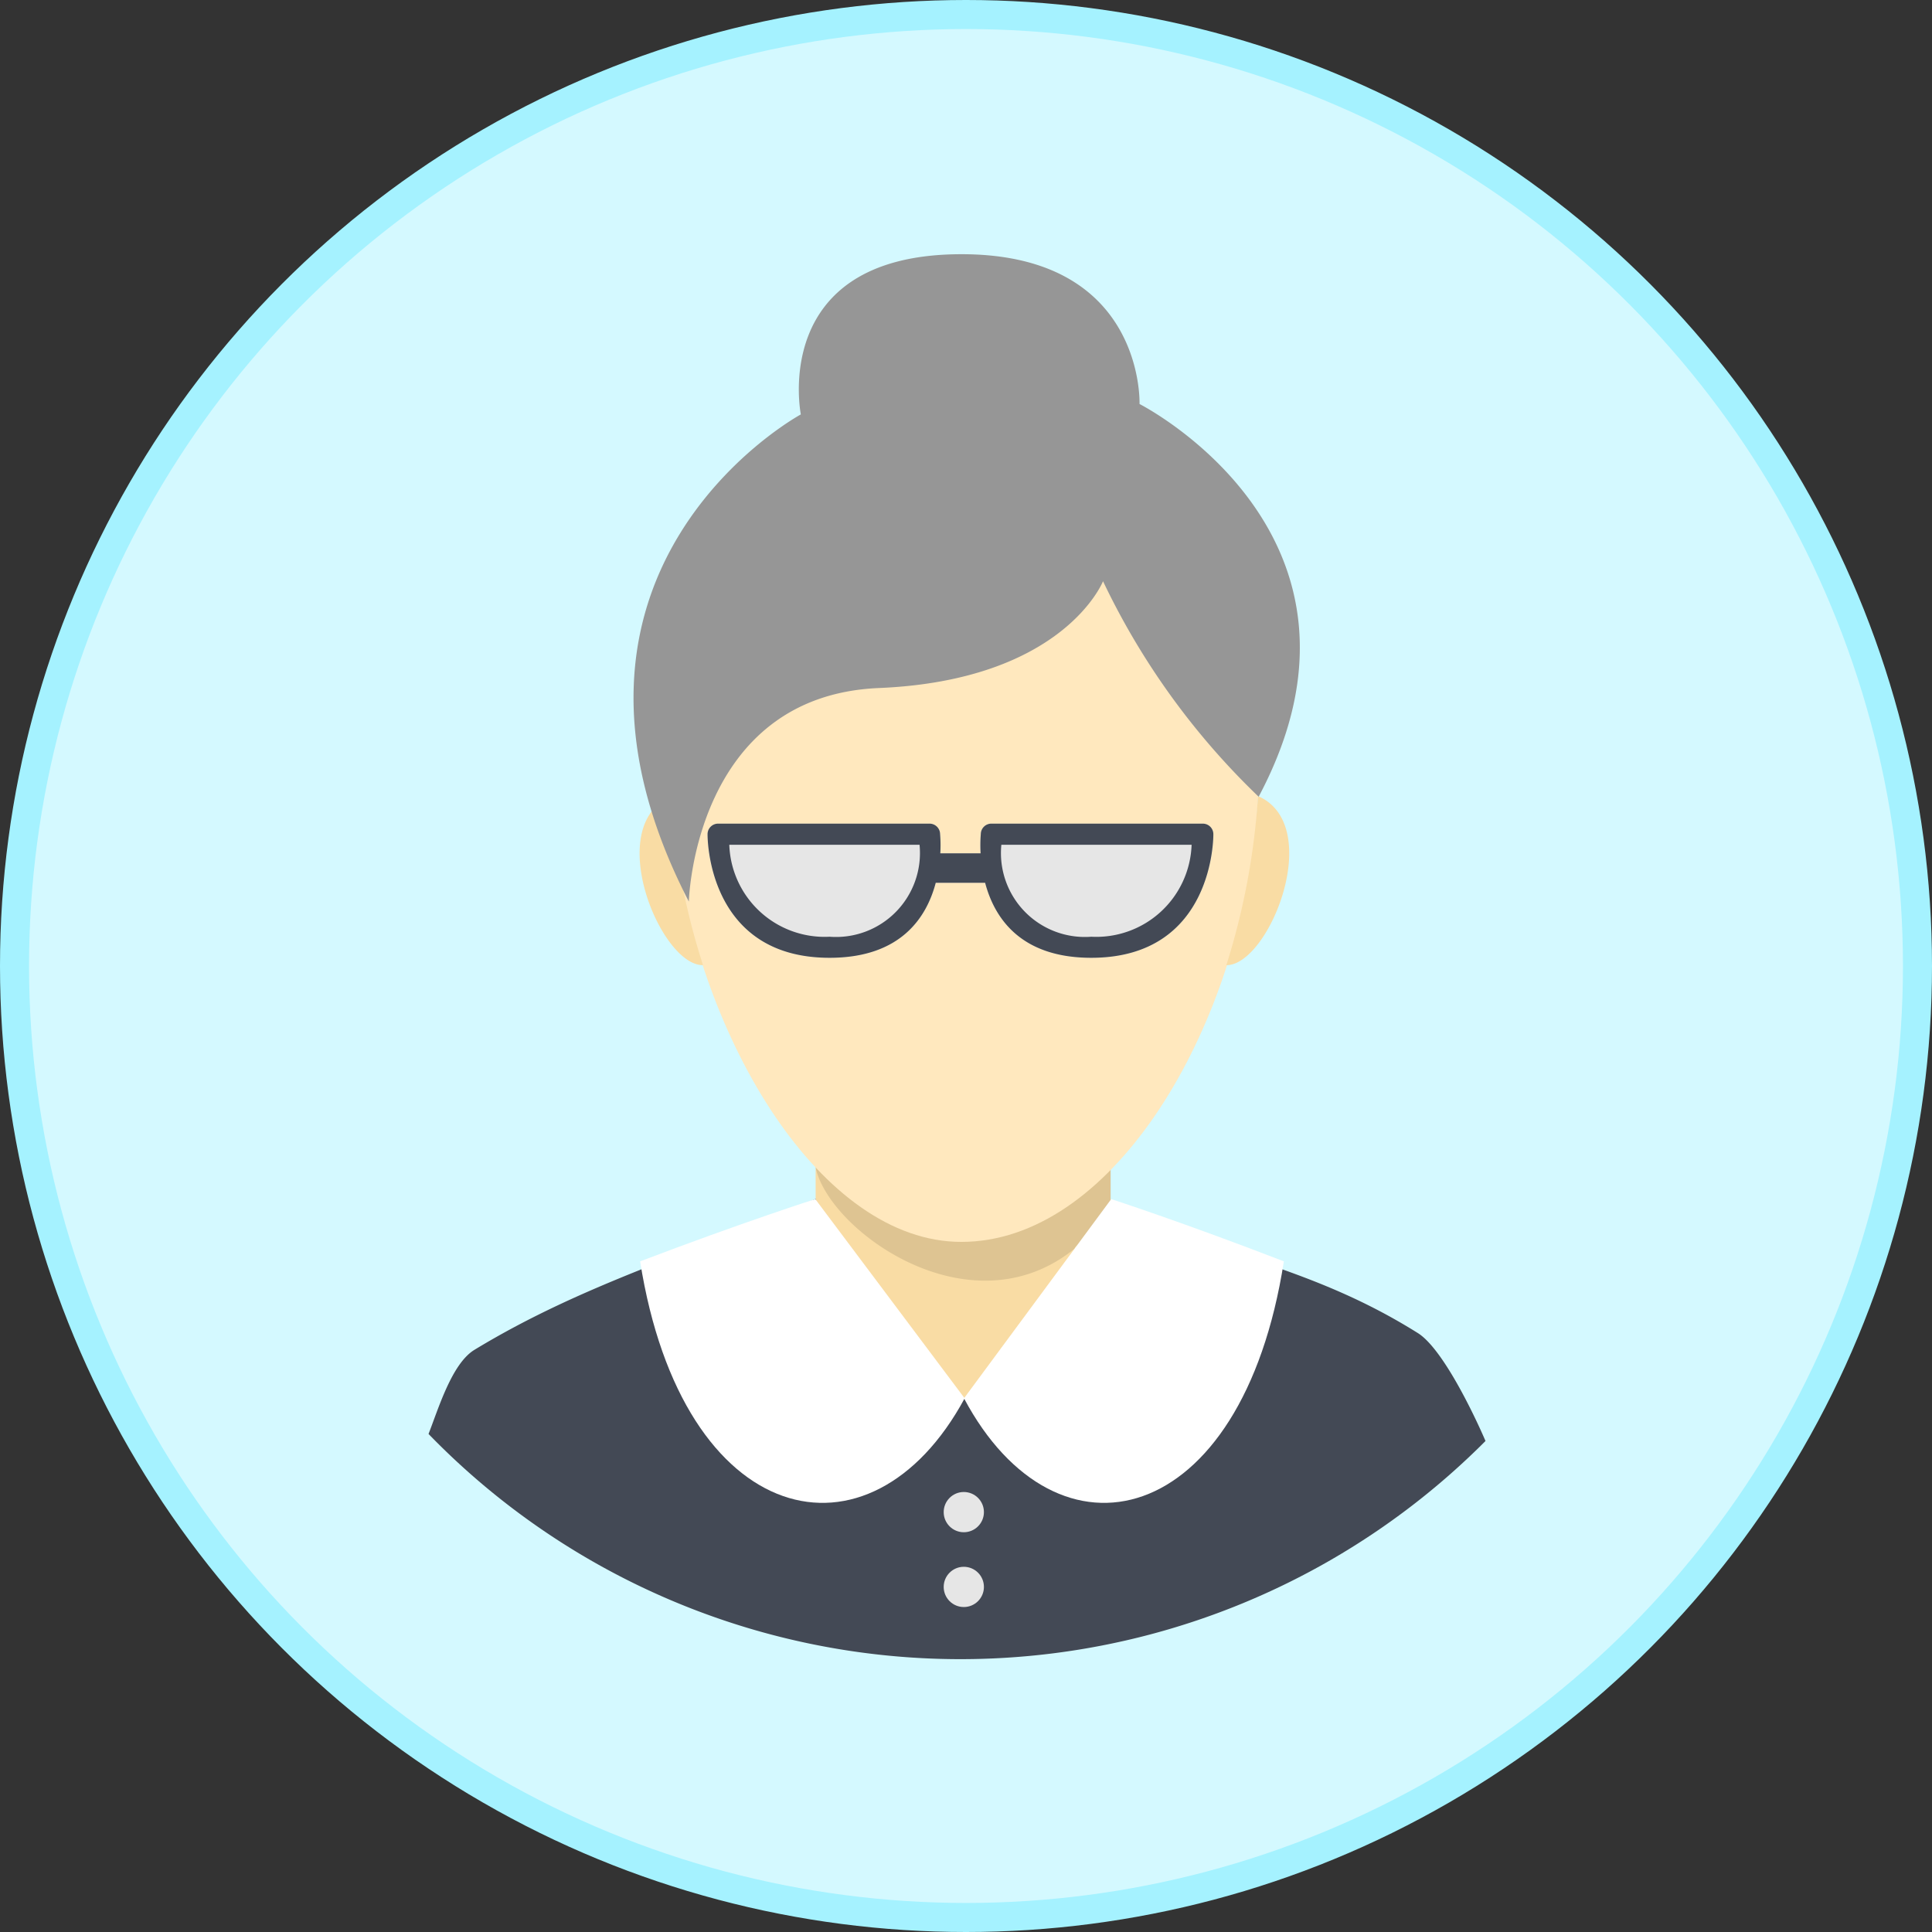 <svg xmlns="http://www.w3.org/2000/svg" width="133" height="133" viewBox="0 0 133 133">
  <rect x="0" y="0" width="133" height="133" fill="#333333" stroke="none"/>
  <g id="stakeholder-img3" transform="translate(-0.5 -0.5)">
    <g id="Project-Review" transform="translate(-483 -5121)">
      <g id="Group-25" transform="translate(484 5122)">
        <circle id="Oval-Copy-2" cx="65.5" cy="65.5" r="65.5" transform="translate(0.5 0.5)" fill="#d4f9ff" stroke="#a5f2ff" stroke-width="2"/>
        <g id="Layer_2" data-name="Layer 2" transform="translate(29 17)">
          <g id="_ÎÓÈ_1" data-name="—ÎÓÈ 1" transform="translate(0)">
            <path id="Path_50" data-name="Path 50" d="M24.861,39.625l20.305.191V60.1l-20.305-.191Z" transform="translate(1.788 20.488)" fill="#f9dca4" fill-rule="evenodd"/>
            <path id="Path_51" data-name="Path 51" d="M45.17,39.719v5.622a14.416,14.416,0,0,1-.064,1.925c-.087.685-2.169-.106-2.417.64-7.169,5.817-16.908-1.222-17.828-5.584Z" transform="translate(1.788 20.549)" fill-rule="evenodd" opacity="0.11"/>
            <path id="Path_52" data-name="Path 52" d="M38.859,10.85c33.419,0,20.395,55.38,0,55.38-19.264,0-33.419-55.378,0-55.378Z" transform="translate(-2.183 1.763)" fill="#ffe8be" fill-rule="evenodd"/>
            <path id="Path_53" data-name="Path 53" d="M19.658,25.852c-4.648,2.029-.7,11.638,2.228,11.595a48.427,48.427,0,0,1-2.228-11.595Zm40.432-.046c4.647,2.027.743,11.684-2.179,11.641A48.694,48.694,0,0,0,60.09,25.806Z" transform="translate(-2.989 11.495)" fill="#f9dca4" fill-rule="evenodd"/>
            <path id="Path_54" data-name="Path 54" d="M38.563,11.073c13.7,0,19.437,9.739,19.789,20.99.482,15.4-8.911,33.653-19.787,33.653-10.3,0-19.952-18.873-19.366-34.434.409-10.919,5.989-20.208,19.366-20.208Z" transform="translate(-1.913 1.909)" fill="#ffe8be" fill-rule="evenodd"/>
            <path id="Path_55" data-name="Path 55" d="M21.074,47.773s.358-14.166,13.09-14.7,15.423-7.352,15.423-7.352A50.73,50.73,0,0,0,60.3,40.556c9.584-18.026-8.2-27.035-8.2-27.035s.388-10.477-12.554-10.31S28.784,14.238,28.784,14.238,9.236,24.819,21.074,47.773Z" transform="translate(-3.154 -3.209)" fill="#969696" fill-rule="evenodd"/>
            <path id="Path_56" data-name="Path 56" d="M81.48,59.269c-.8-1.852-2.95-6.357-4.658-7.428-7.26-4.549-13.348-5.208-21.151-8.749.393,17.851-19.9,17.616-20.307-.485-8.211,3.688-15.792,5.716-23.486,10.388-1.565.951-2.489,4.086-3.161,5.791a51,51,0,0,0,72.763.484Z" transform="translate(-8.717 22.428)" fill="#434955" fill-rule="evenodd"/>
            <path id="Path_57" data-name="Path 57" d="M29.6,42.614,39.882,56.328C33.394,68.345,20.461,65.39,17.541,46.9,24.652,44.192,29.6,42.614,29.6,42.614Z" transform="translate(-2.975 22.433)" fill="#fff" fill-rule="evenodd"/>
            <path id="Path_58" data-name="Path 58" d="M21.079,26.956H35.635a.726.726,0,0,1,.726.708A9.535,9.535,0,0,1,36.376,29H39.15a9.629,9.629,0,0,1,.015-1.337.726.726,0,0,1,.726-.707H54.447a.726.726,0,0,1,.726.726c0,.023.116,8.509-8.405,8.509-4.889,0-6.675-2.77-7.306-5.163h-3.4c-.631,2.394-2.417,5.163-7.308,5.163-8.519,0-8.4-8.485-8.4-8.509a.726.726,0,0,1,.725-.726Z" transform="translate(-1.145 12.244)" fill="#e6e6e6" fill-rule="evenodd"/>
            <path id="Path_59" data-name="Path 59" d="M41.183,42.614,31.048,56.328c6.392,12.017,19.14,9.062,22.02-9.429C46.058,44.192,41.183,42.614,41.183,42.614Z" transform="translate(5.814 22.433)" fill="#fff" fill-rule="evenodd"/>
            <path id="Path_60" data-name="Path 60" d="M21.079,26.956H35.635a.726.726,0,0,1,.726.708A9.535,9.535,0,0,1,36.376,29H39.15a9.629,9.629,0,0,1,.015-1.337.726.726,0,0,1,.726-.707H54.447a.726.726,0,0,1,.726.726c0,.023.116,8.509-8.405,8.509-4.889,0-6.675-2.77-7.306-5.163h-3.4c-.631,2.394-2.417,5.163-7.308,5.163-8.519,0-8.4-8.485-8.4-8.509a.726.726,0,0,1,.725-.726Zm32.6,1.453h-13.1a5.777,5.777,0,0,0,6.19,6.332,6.565,6.565,0,0,0,6.907-6.334Zm-18.731,0H21.85a6.565,6.565,0,0,0,6.907,6.332,5.777,5.777,0,0,0,6.19-6.334Z" transform="translate(-1.145 12.244)" fill="#434955" fill-rule="evenodd"/>
            <circle id="Ellipse_6" data-name="Ellipse 6" cx="1.385" cy="1.385" r="1.385" transform="translate(35.464 85.21)" fill="#e6e6e6"/>
            <circle id="Ellipse_7" data-name="Ellipse 7" cx="1.385" cy="1.385" r="1.385" transform="translate(35.464 90.359)" fill="#e6e6e6"/>
          </g>
        </g>
      </g>
    </g>
  </g>
</svg>
